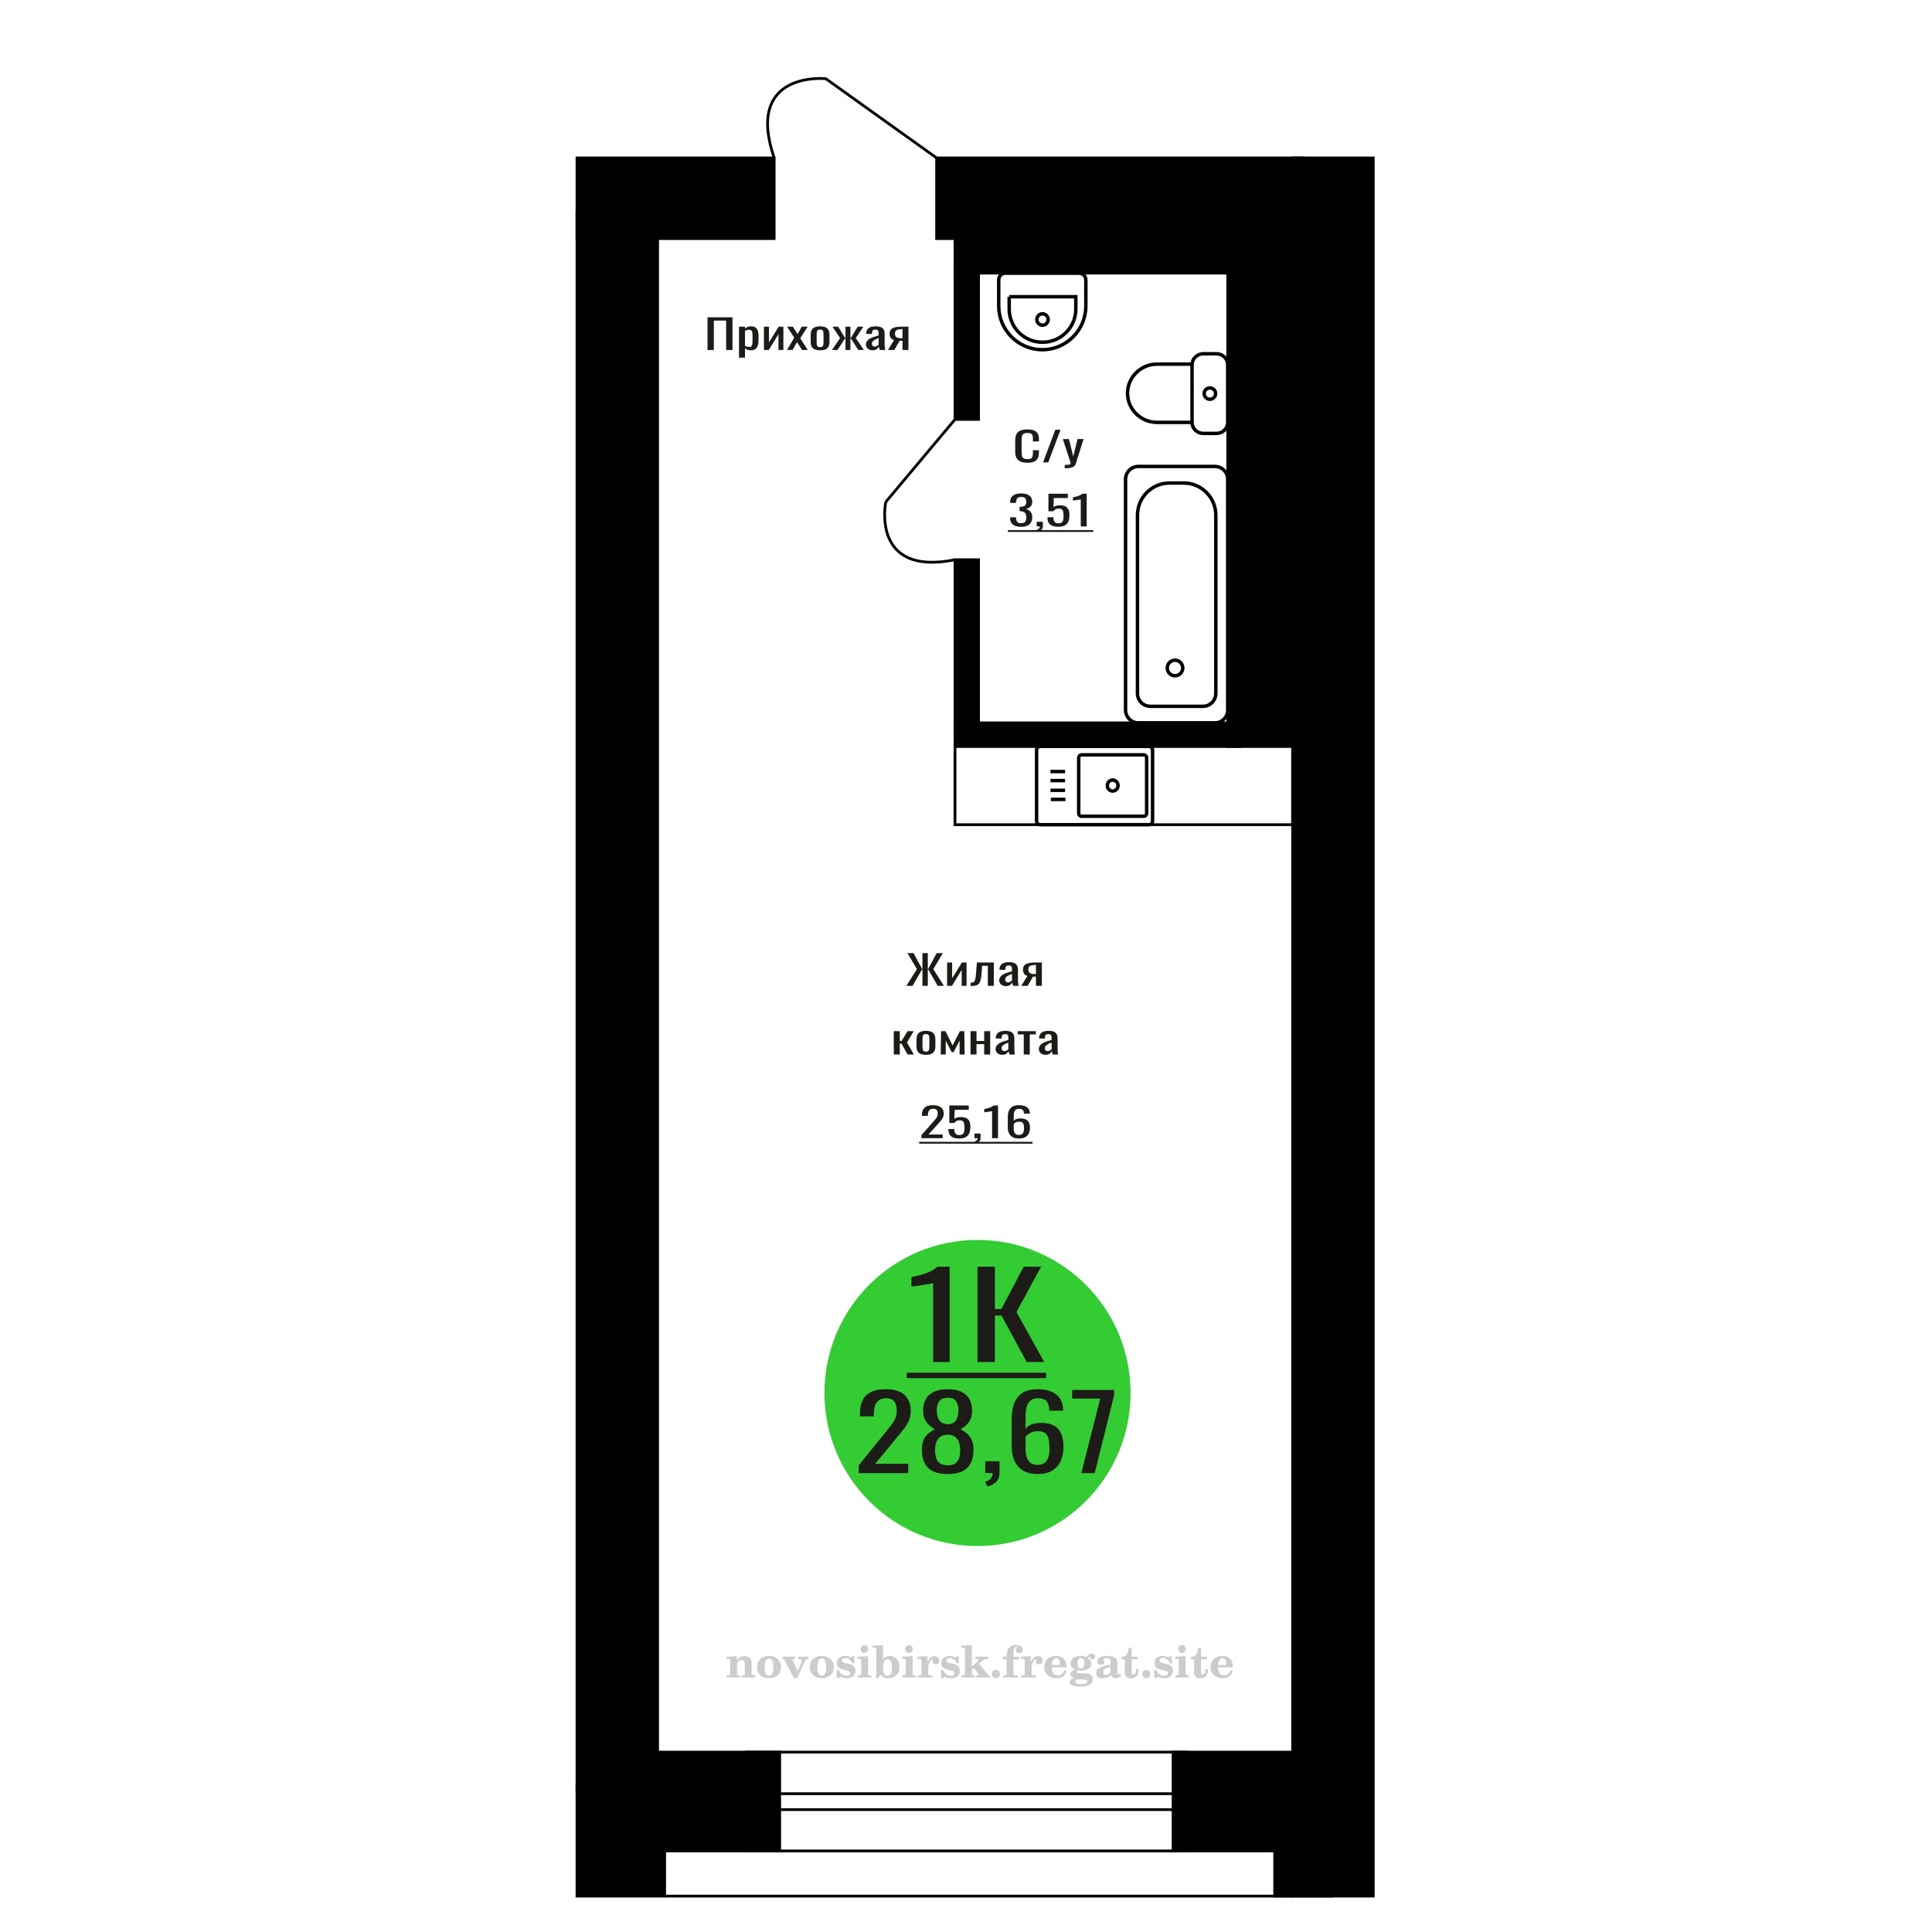 <?xml version="1.0" encoding="UTF-8"?>
<!DOCTYPE svg PUBLIC "-//W3C//DTD SVG 1.1//EN" "http://www.w3.org/Graphics/SVG/1.1/DTD/svg11.dtd">
<!-- Creator: CorelDRAW 2019 -->
<svg xmlns="http://www.w3.org/2000/svg" xml:space="preserve" width="140mm" height="140mm" version="1.1" style="shape-rendering:geometricPrecision; text-rendering:geometricPrecision; image-rendering:optimizeQuality; fill-rule:evenodd; clip-rule:evenodd"
viewBox="0 0 14000 14000"
 xmlns:xlink="http://www.w3.org/1999/xlink">
 <defs>
  <style type="text/css">
   <![CDATA[
    .str0 {stroke:black;stroke-width:25;stroke-miterlimit:22.926}
    .str1 {stroke:black;stroke-width:20;stroke-miterlimit:22.926}
    .fil1 {fill:none}
    .fil5 {fill:black}
    .fil2 {fill:#1C1B17}
    .fil3 {fill:#33CC33}
    .fil0 {fill:#1C1B17;fill-rule:nonzero}
    .fil4 {fill:#CCCCCC;fill-rule:nonzero}
   ]]>
  </style>
 </defs>
 <g id="Слой_x0020_1">
  <polygon class="fil0" points="5127.03,2536.14 5127.03,2299.3 5307.7,2299.3 5307.7,2536.14 5261.92,2536.14 5261.92,2322.99 5172.8,2322.99 5172.8,2536.14 "/>
  <path id="1" class="fil0" d="M5355.09 2591.69l0 -224.55 43.34 0 0 13.45c5.14,-4.29 11.34,-7.99 18.63,-11.11 7.3,-3.12 15.95,-4.68 25.93,-4.68 12.15,0 21.81,2.29 28.96,6.87 7.16,4.58 12.5,10.33 16,17.25 3.52,6.92 5.81,13.94 6.89,21.05 1.08,7.12 1.62,13.21 1.62,18.28l0 40.93c0,11.89 -1.62,23.15 -4.87,33.77 -3.22,10.63 -9.1,19.2 -17.6,25.73 -8.51,6.53 -20.47,9.8 -35.86,9.8 -8.37,0 -15.79,-1.51 -22.28,-4.53 -6.48,-3.02 -12.28,-6.48 -17.42,-10.38l0 68.12 -43.34 0zm74.54 -77.77c7.56,0 12.96,-2 16.19,-6 3.24,-3.99 5.28,-9.4 6.08,-16.22 0.82,-6.83 1.22,-14.33 1.22,-22.52l0 -40.93c0,-7.02 -0.54,-13.5 -1.62,-19.45 -1.08,-5.94 -3.38,-10.67 -6.88,-14.18 -3.52,-3.51 -9.05,-5.26 -16.62,-5.26 -5.66,0 -11.06,0.88 -16.2,2.63 -5.13,1.76 -9.59,3.8 -13.37,6.14l0 108.19c4.06,2.14 8.64,3.94 13.78,5.41 5.13,1.46 10.93,2.19 17.42,2.19z"/>
  <polygon id="2" class="fil0" points="5535.76,2536.14 5535.76,2367.14 5572.21,2367.14 5572.21,2480.88 5642.7,2367.14 5676.72,2367.14 5676.72,2536.14 5641.08,2536.14 5641.08,2421.52 5571,2536.14 "/>
  <polygon id="3" class="fil0" points="5702.64,2536.14 5755.3,2447.25 5703.86,2367.14 5745.18,2367.14 5779.62,2420.65 5809.98,2367.14 5852.53,2367.14 5799.05,2451.05 5853.33,2536.14 5812.02,2536.14 5775.16,2478.83 5743.55,2536.14 "/>
  <path id="4" class="fil0" d="M5942.86 2538.48c-17.29,0 -30.92,-2.53 -40.91,-7.6 -9.99,-5.07 -17.09,-12.28 -21.27,-21.64 -4.18,-9.36 -6.28,-20.37 -6.28,-33.04l0 -49.12c0,-12.67 2.1,-23.69 6.28,-33.04 4.18,-9.36 11.28,-16.57 21.27,-21.64 9.99,-5.07 23.62,-7.6 40.91,-7.6 17.27,0 30.85,2.53 40.7,7.6 9.86,5.07 16.89,12.28 21.07,21.64 4.19,9.35 6.28,20.37 6.28,33.04l0 49.12c0,12.67 -2.09,23.68 -6.28,33.04 -4.18,9.36 -11.21,16.57 -21.07,21.64 -9.85,5.07 -23.43,7.6 -40.7,7.6zm0 -23.1c8.36,0 14.24,-1.75 17.62,-5.26 3.37,-3.51 5.4,-8.14 6.07,-13.89 0.68,-5.75 1.01,-11.75 1.01,-17.98l0 -52.93c0,-6.43 -0.33,-12.47 -1.01,-18.12 -0.67,-5.66 -2.7,-10.29 -6.07,-13.89 -3.38,-3.61 -9.26,-5.41 -17.62,-5.41 -8.37,0 -14.31,1.8 -17.83,5.41 -3.51,3.6 -5.6,8.23 -6.28,13.89 -0.68,5.65 -1.01,11.69 -1.01,18.12l0 52.93c0,6.23 0.33,12.23 1.01,17.98 0.68,5.75 2.77,10.38 6.28,13.89 3.52,3.51 9.46,5.26 17.83,5.26z"/>
  <polygon id="5" class="fil0" points="6028.74,2536.14 6087.48,2449.88 6032.38,2367.14 6073.69,2367.14 6123.53,2448.42 6126.77,2448.42 6126.77,2367.14 6162.41,2367.14 6162.41,2448.42 6165.66,2448.42 6215.07,2367.14 6256.38,2367.14 6201.3,2449.88 6260.03,2536.14 6219.93,2536.14 6165.66,2453.1 6162.41,2453.1 6162.41,2536.14 6126.77,2536.14 6126.77,2453.1 6123.12,2453.1 6068.84,2536.14 "/>
  <path id="6" class="fil0" d="M6321.61 2538.48c-9.19,0 -17.29,-1.9 -24.31,-5.7 -7.02,-3.8 -12.56,-8.68 -16.6,-14.62 -4.06,-5.95 -6.08,-12.23 -6.08,-18.86 0,-10.53 2.42,-19.4 7.28,-26.61 4.87,-7.21 11.56,-13.3 20.06,-18.27 8.51,-4.97 18.36,-9.31 29.57,-13.01 11.21,-3.71 23.02,-7.31 35.45,-10.82l0 -11.99c0,-6.82 -0.54,-12.48 -1.62,-16.96 -1.08,-4.48 -3.31,-7.85 -6.69,-10.09 -3.38,-2.24 -8.44,-3.36 -15.19,-3.36 -5.94,0 -10.73,0.98 -14.38,2.92 -3.64,1.95 -6.29,4.73 -7.89,8.34 -1.62,3.6 -2.44,7.84 -2.44,12.72l0 8.48 -42.93 -1.17c0.54,-18.72 6.48,-32.51 17.81,-41.38 11.35,-8.87 28.9,-13.3 52.66,-13.3 23.23,0 39.71,4.58 49.42,13.74 9.72,9.16 14.59,22.42 14.59,39.77l0 77.19c0,5.26 0.2,10.33 0.6,15.2 0.41,4.88 0.95,9.41 1.63,13.6 0.67,4.19 1.28,8.14 1.81,11.84l-39.69 0c-0.8,-3.12 -1.83,-7.07 -3.03,-11.84 -1.22,-4.78 -2.1,-9.11 -2.64,-13.01 -2.7,6.62 -7.89,12.81 -15.6,18.56 -7.7,5.75 -18.3,8.63 -31.79,8.63zm17.01 -26.9c4.32,0 8.37,-0.88 12.15,-2.63 3.78,-1.76 7.16,-3.75 10.13,-6 2.96,-2.24 5,-4.04 6.08,-5.41l0 -47.95c-6.76,2.73 -13.11,5.46 -19.05,8.19 -5.94,2.73 -11.14,5.6 -15.58,8.62 -4.47,3.03 -7.97,6.44 -10.55,10.24 -2.56,3.8 -3.83,8.14 -3.83,13.01 0,6.82 1.74,12.18 5.26,16.08 3.5,3.9 8.63,5.85 15.39,5.85z"/>
  <path id="7" class="fil0" d="M6434.21 2536.14l44.16 -71.64c-7.55,-2.14 -13.71,-5.36 -18.43,-9.64 -4.72,-4.29 -8.17,-9.56 -10.34,-15.79 -2.14,-6.24 -3.22,-13.26 -3.22,-21.06 0,-8.96 1.62,-16.66 4.85,-23.09 3.24,-6.44 8.38,-11.7 15.4,-15.79 7.01,-4.1 16.33,-7.12 27.94,-9.07 11.61,-1.95 25.93,-2.92 42.94,-2.92l45.37 0 0 169 -42.93 0 0 -66.66c-4.33,0 -7.97,-0.05 -10.95,-0.15 -2.96,-0.1 -6.21,-0.24 -9.71,-0.44l-38.49 67.25 -46.59 0zm100.87 -84.79c0.54,0 1.42,0 2.64,0 1.21,0 1.95,0 2.23,0l0 -66.38c-0.28,0 -1.02,0 -2.23,0 -1.22,0 -1.96,0 -2.23,0 -12.7,0 -22.75,1.13 -30.18,3.37 -7.42,2.24 -12.62,5.75 -15.6,10.52 -2.96,4.78 -4.45,11.16 -4.45,19.15 0,11.12 3.44,19.4 10.33,24.86 6.88,5.46 20.04,8.28 39.49,8.48z"/>
  <path class="fil1 str0" d="M8326.24 5976.02l-788.95 0c-14.15,0 -25.74,-11.91 -25.74,-26.47l0 -514.3c0,-14.56 11.59,-26.48 25.74,-26.48l788.95 0c14.15,0 25.73,11.92 25.73,26.48l0 514.3c0,14.56 -11.58,26.47 -25.73,26.47zm-37.52 -61.08l-451.77 0c-11.11,0 -20.2,-9.35 -20.2,-20.77l0 -403.54c0,-11.42 9.09,-20.77 20.2,-20.77l451.77 0c11.11,0 20.19,9.35 20.19,20.77l0 403.54c0,11.42 -9.08,20.77 -20.19,20.77zm-225.89 -182.62c-21.43,0 -38.81,-17.87 -38.81,-39.92 0,-22.05 17.38,-39.92 38.81,-39.92 21.44,0 38.82,17.87 38.82,39.92 0,22.05 -17.38,39.92 -38.82,39.92zm-342.02 60.43l-105.79 0m102.85 -65.68l-105.79 0m105.79 -70.37l-105.79 0m105.79 -65.68l-105.79 0"/>
  <path class="fil1 str0" d="M7286.19 1979.11l533.15 0c27,0 49.08,22.14 49.08,49.21l0 189.38c0,174.1 -142.04,316.54 -315.65,316.54l-0.01 0c-173.61,0 -315.64,-142.44 -315.64,-316.54l0 -189.38c0,-27.07 22.08,-49.21 49.07,-49.21zm26.7 171.26l482.83 0 0 89.21c0,132.18 -107.84,240.33 -239.65,240.33l-3.53 0c-131.81,0 -239.65,-108.15 -239.65,-240.33l0 -89.21zm241.41 123.59c22.68,0 41.07,18.44 41.07,41.19 0,22.74 -18.39,41.18 -41.07,41.18 -22.68,0 -41.07,-18.44 -41.07,-41.18 0,-22.75 18.39,-41.19 41.07,-41.19z"/>
  <path class="fil1 str1" d="M6418.58 3637.5c0,0 -112.13,541.76 501.72,418.6"/>
  <line class="fil1 str1" x1="6920.3" y1="3039.1" x2="6418.58" y2= "3637.5" />
  <path class="fil0" d="M7445.36 3353.31c-23.35,0 -41.46,-3.51 -54.35,-10.52 -12.89,-7.02 -21.84,-16.48 -26.86,-28.37 -5.01,-11.89 -7.53,-25.14 -7.53,-39.76l0 -83.62c0,-15.99 2.52,-29.93 7.53,-41.82 5.02,-11.89 13.97,-21.1 26.86,-27.63 12.89,-6.53 31,-9.79 54.35,-9.79 20.61,0 36.95,2.73 49.03,8.18 12.07,5.46 20.76,13.26 26.05,23.4 5.29,10.13 7.93,22.31 7.93,36.54l0 18.72 -43.54 0 0 -16.67c0,-8.77 -0.61,-16.52 -1.84,-23.24 -1.22,-6.73 -4.53,-11.94 -9.96,-15.65 -5.43,-3.7 -14.52,-5.55 -27.27,-5.55 -13.03,0 -22.52,2 -28.49,5.99 -5.98,4 -9.84,9.65 -11.6,16.96 -1.77,7.31 -2.64,15.84 -2.64,25.58l0 93.86c0,11.89 1.35,21.3 4.06,28.22 2.72,6.92 7.2,11.84 13.43,14.76 6.24,2.93 14.66,4.39 25.24,4.39 12.47,0 21.44,-2 26.86,-6 5.42,-3.99 8.82,-9.5 10.18,-16.52 1.35,-7.01 2.03,-15.2 2.03,-24.56l0 -17.54 43.54 0 0 17.54c0,14.43 -2.43,27.15 -7.32,38.16 -4.89,11.01 -13.29,19.59 -25.24,25.73 -11.92,6.14 -28.75,9.21 -50.45,9.21z"/>
  <polygon id="1" class="fil0" points="7558.49,3350.68 7647.22,3113.84 7685.06,3113.84 7595.94,3350.68 "/>
  <path id="2" class="fil0" d="M7715.19 3393.08l0 -23.98c10.58,0 18.98,-0.34 25.23,-1.02 6.24,-0.69 10.72,-1.95 13.42,-3.8 2.72,-1.86 4.08,-4.44 4.08,-7.75 0,-1.76 -0.95,-5.66 -2.85,-11.7 -1.9,-6.04 -3.93,-12.47 -6.1,-19.3l-47.22 -143.85 43.96 0 31.74 126.31 30.52 -126.31 43.96 0 -56.16 178.36c-2.44,8.18 -6.92,14.66 -13.44,19.44 -6.51,4.78 -14.85,8.24 -25.02,10.38 -10.18,2.14 -22.45,3.22 -36.83,3.22l-5.29 0z"/>
  <path class="fil0" d="M7399.6 3817.3c-17.72,0 -32.48,-2.44 -44.28,-7.31 -11.82,-4.87 -20.67,-11.89 -26.58,-21.05 -5.91,-9.16 -8.85,-19.98 -8.85,-32.46l0 -7.89 42.67 0c0,0.78 0,1.61 0,2.49 0,0.87 0,1.8 0,2.77 0.26,7.02 1.41,13.36 3.42,19.01 2.02,5.65 5.64,10.13 10.87,13.45 5.24,3.31 12.82,4.97 22.75,4.97 10.47,0 18.38,-1.8 23.75,-5.41 5.37,-3.61 9,-8.72 10.87,-15.35 1.88,-6.63 2.82,-14.23 2.82,-22.81 0,-12.47 -3.15,-22.66 -9.46,-30.55 -6.31,-7.9 -17.38,-12.23 -33.21,-13.01 -0.81,-0.2 -1.82,-0.3 -3.03,-0.3 -1.2,0 -2.2,0 -3.02,0l0 -31.28c0.82,0 1.75,0 2.83,0 1.07,0 2.01,0 2.82,0 15.3,-0.39 26.3,-3.32 33.01,-8.77 6.7,-5.46 10.06,-14.53 10.06,-27.2 0,-10.72 -2.48,-19.29 -7.45,-25.73 -4.96,-6.43 -14.83,-9.64 -29.59,-9.64 -14.76,0 -24.55,3.55 -29.38,10.67 -4.84,7.11 -7.52,16.23 -8.06,27.34 0,0.78 0,1.6 0,2.48 0,0.88 0,1.71 0,2.49l-42.67 0 0 -7.9c0,-12.67 2.94,-23.49 8.85,-32.45 5.91,-8.97 14.83,-15.89 26.77,-20.76 11.95,-4.88 26.78,-7.31 44.49,-7.31 17.98,0 32.88,2.43 44.7,7.31 11.8,4.87 20.67,11.84 26.56,20.9 5.91,9.07 8.87,19.93 8.87,32.6 0,14.23 -4.23,25.64 -12.68,34.21 -8.46,8.58 -19.81,14.43 -34.03,17.55 9.93,2.14 18.31,5.85 25.16,11.11 6.84,5.26 12.14,11.94 15.9,20.03 3.76,8.09 5.65,17.49 5.65,28.21 0,14.04 -2.69,26.27 -8.06,36.7 -5.37,10.43 -13.96,18.52 -25.76,24.27 -11.82,5.75 -27.39,8.62 -46.71,8.62z"/>
  <path id="1" class="fil0" d="M7518.78 3852.97l-6.84 -13.45c7.24,-1.75 12.94,-4.82 17.1,-9.21 4.16,-4.38 6.23,-9.6 6.23,-15.64l-22.94 0 0 -33.62 44.29 0 0 33.04c0,10.33 -3.09,18.56 -9.26,24.7 -6.18,6.14 -15.71,10.87 -28.58,14.18z"/>
  <path id="2" class="fil0" d="M7668.95 3817.01c-19.59,0 -35.15,-2.73 -46.71,-8.19 -11.53,-5.46 -19.78,-13.35 -24.75,-23.68 -4.96,-10.33 -7.45,-22.61 -7.45,-36.84l43.08 0c0,7.01 0.8,13.89 2.41,20.61 1.61,6.73 5.04,12.28 10.27,16.67 5.24,4.38 13.22,6.58 23.96,6.58 11.81,0 20.26,-2.49 25.37,-7.46 5.09,-4.97 8.32,-11.7 9.65,-20.17 1.35,-8.48 2.03,-18.08 2.03,-28.81 0,-10.72 -0.82,-19.83 -2.43,-27.33 -1.61,-7.51 -4.97,-13.26 -10.06,-17.25 -5.1,-4 -13.15,-6 -24.16,-6 -8.85,0 -16.37,2 -22.55,6 -6.17,3.99 -10.73,8.52 -13.69,13.59l-36.63 0 0 -126.9 140.51 0 0 31.29 -101.45 0 -2.83 65.5c5.37,-4.1 12.01,-7.31 19.93,-9.65 7.91,-2.34 16.98,-3.51 27.18,-3.51 17.72,0 31.6,3.02 41.67,9.06 10.06,6.04 17.18,14.33 21.34,24.85 4.16,10.53 6.24,22.62 6.24,36.26 0,12.09 -1.21,23.34 -3.62,33.77 -2.41,10.43 -6.64,19.49 -12.69,27.19 -6.04,7.7 -14.29,13.7 -24.75,17.99 -10.47,4.28 -23.76,6.43 -39.87,6.43z"/>
  <path id="3" class="fil0" d="M7831.61 3814.67l0 -195.9c-0.27,0.19 -3.29,0.78 -9.06,1.75 -5.77,0.98 -12.28,1.95 -19.52,2.93 -7.24,0.97 -13.69,1.85 -19.33,2.63 -5.64,0.78 -8.58,1.17 -8.86,1.17l0 -23.69c4.57,-0.78 9.87,-1.85 15.91,-3.21 6.04,-1.37 12.21,-3.02 18.52,-4.97 6.3,-1.95 12.35,-4.39 18.12,-7.31 5.77,-2.93 10.67,-6.34 14.69,-10.24l32.61 0 0 236.84 -43.08 0z"/>
  <polygon id="4" class="fil2" points="7303.78,3841.25 7922.21,3841.25 7922.21,3854.54 7303.78,3854.54 "/>
  <circle class="fil3" cx="7083.38" cy="10094.05" r="1109.18"/>
  <path class="fil0" d="M6223.09 10674.53l0 -56.52 193.28 -238.75c14.38,-17.85 27.67,-34.46 39.87,-49.83 12.19,-15.37 22.2,-31.61 30.03,-48.72 7.8,-17.1 11.71,-36.81 11.71,-59.12 0,-27.77 -5.62,-49.59 -16.89,-65.45 -11.25,-15.87 -30.95,-23.8 -59.1,-23.8 -23.76,0 -42.22,5.2 -55.35,15.62 -13.14,10.41 -22.2,24.04 -27.21,40.9 -5.01,16.86 -7.5,34.96 -7.5,54.3l0 20.08 -100.39 0 0 -20.83c0,-36.19 6.09,-67.31 18.29,-93.34 12.2,-26.03 31.9,-46.24 59.11,-60.61 27.21,-14.38 63.33,-21.57 108.36,-21.57 61.3,0 106.96,13.76 136.98,41.27 30.03,27.52 45.04,65.58 45.04,114.17 0,25.78 -3.91,48.34 -11.73,67.68 -7.83,19.34 -17.98,37.44 -30.49,54.3 -12.52,16.85 -26.28,34.21 -41.29,52.06l-174.5 211.22 240.18 0 0 66.94 -358.4 0z"/>
  <path id="1" class="fil0" d="M6867.64 10681.22c-45.66,0 -82.25,-7.19 -109.77,-21.56 -27.53,-14.38 -47.38,-34.84 -59.58,-61.36 -12.2,-26.53 -18.29,-57.64 -18.29,-93.34 0,-20.33 2.18,-38.18 6.56,-53.55 4.38,-15.38 10.8,-28.89 19.24,-40.54 8.44,-11.65 18.45,-21.82 30.02,-30.49 11.57,-8.68 24.23,-16.49 37.99,-23.43 -25.01,-13.39 -45.35,-30.87 -60.97,-52.44 -15.65,-21.56 -23.47,-48.96 -23.47,-82.18 0,-31.73 6.26,-59.25 18.77,-82.56 12.52,-23.3 32.06,-41.27 58.64,-53.92 26.59,-12.64 60.2,-18.96 100.86,-18.96 40.66,0 73.96,6.32 99.92,18.96 25.95,12.65 45.19,30.62 57.7,53.92 12.5,23.31 18.76,50.83 18.76,82.56 0,33.72 -7.66,61.24 -22.99,82.56 -15.32,21.32 -35.81,38.67 -61.45,52.06 13.76,6.94 26.42,14.75 38,23.43 11.57,8.67 21.57,18.84 30.03,30.49 8.44,11.65 15.01,25.16 19.7,40.54 4.68,15.37 7.03,33.22 7.03,53.55 0,35.7 -6.1,66.81 -18.29,93.34 -12.2,26.52 -31.91,46.98 -59.12,61.36 -27.19,14.37 -63.64,21.56 -109.29,21.56zm0 -63.21c24.39,0 43.16,-4.96 56.29,-14.88 13.13,-9.92 22.05,-23.3 26.74,-40.16 4.69,-16.86 7.04,-35.7 7.04,-56.53 0,-18.84 -2.66,-36.57 -7.97,-53.18 -5.33,-16.61 -14.55,-30.24 -27.69,-40.9 -13.13,-10.66 -31.27,-15.99 -54.41,-15.99 -23.15,0 -41.44,5.2 -54.88,15.62 -13.45,10.41 -22.99,23.92 -28.63,40.53 -5.62,16.61 -8.44,34.59 -8.44,53.92 0,20.83 2.5,39.67 7.51,56.53 5.01,16.86 14.23,30.24 27.68,40.16 13.44,9.92 32.36,14.88 56.76,14.88zm0 -297.5c21.27,-0.5 37.37,-5.71 48.32,-15.62 10.94,-9.92 18.6,-22.69 22.98,-38.31 4.38,-15.62 6.57,-31.85 6.57,-48.71 0,-24.79 -5.63,-45.87 -16.89,-63.22 -11.25,-17.36 -31.59,-26.03 -60.98,-26.03 -29.4,0 -50.04,8.67 -61.92,26.03 -11.89,17.35 -17.83,38.43 -17.83,63.22 0,16.86 2.18,33.09 6.56,48.71 4.39,15.62 12.36,28.39 23.93,38.31 11.57,9.91 27.99,15.12 49.26,15.62z"/>
  <path id="2" class="fil0" d="M7154.72 10771.96l-15.94 -34.21c16.89,-4.46 30.17,-12.27 39.87,-23.43 9.69,-11.16 14.55,-24.42 14.55,-39.79l-53.49 0 0 -85.53 103.21 0 0 84.04c0,26.28 -7.2,47.23 -21.58,62.85 -14.38,15.62 -36.59,27.64 -66.62,36.07z"/>
  <path id="3" class="fil0" d="M7517.81 10681.22c-43.77,0 -79.44,-8.8 -106.95,-26.4 -27.52,-17.6 -47.69,-41.4 -60.52,-71.4 -12.82,-30 -19.23,-63.34 -19.23,-100.03l0 -203.05c0,-39.17 5.63,-74.87 16.88,-107.1 11.27,-32.23 30.5,-58.01 57.71,-77.35 27.2,-19.33 64.58,-29 112.11,-29 39.41,0 72.71,5.7 99.92,17.1 27.21,11.41 48.16,28.02 62.86,49.83 14.7,21.82 22.36,48.35 22.99,79.59 0,0.99 0.15,2.35 0.47,4.09 0.31,1.73 0.47,3.34 0.47,4.83l-101.34 0c0,-29.25 -5.94,-51.57 -17.82,-66.94 -11.88,-15.37 -34.4,-23.05 -67.55,-23.05 -18.14,0 -33.77,4.58 -46.9,13.76 -13.15,9.17 -23,23.18 -29.56,42.02 -6.57,18.84 -9.85,43.14 -9.85,72.89l0 91.48c10,-12.4 24.23,-22.44 42.69,-30.13 18.45,-7.68 41.12,-11.52 68.01,-11.52 41.91,0 74.75,7.19 98.51,21.57 23.78,14.37 40.66,34.58 50.67,60.61 10.01,26.03 15.02,56.65 15.02,91.85 0,36.2 -6.26,69.17 -18.78,98.92 -12.5,29.75 -32.52,53.43 -60.04,71.03 -27.51,17.6 -64.11,26.4 -109.77,26.4zm0 -66.19c22.51,0 40.04,-5.08 52.54,-15.25 12.51,-10.16 21.43,-23.67 26.74,-40.53 5.32,-16.86 7.97,-35.21 7.97,-55.04 0,-23.8 -1.4,-45.86 -4.21,-66.19 -2.83,-20.33 -10.17,-36.57 -22.05,-48.72 -11.88,-12.15 -32.22,-18.22 -60.99,-18.22 -13.75,0 -26.27,1.98 -37.53,5.95 -11.25,3.97 -20.95,9.05 -29.08,15.25 -8.13,6.19 -14.69,12.76 -19.7,19.71l0 89.99c0,20.33 2.66,39.17 7.97,56.53 5.32,17.35 14.23,31.11 26.74,41.27 12.51,10.17 29.71,15.25 51.6,15.25z"/>
  <polygon id="4" class="fil0" points="7835.87,10674.53 7972.85,10134.57 7769.25,10134.57 7769.25,10072.09 8073.24,10072.09 8073.24,10110.77 7932.5,10674.53 "/>
  <path class="fil0" d="M6761.9 9869.97l0 -571.48c-0.74,0.57 -9.11,2.27 -25.11,5.11 -15.99,2.85 -34.03,5.69 -54.11,8.53 -20.09,2.85 -37.94,5.41 -53.57,7.68 -15.62,2.28 -23.79,3.41 -24.54,3.41l0 -69.09c12.65,-2.27 27.34,-5.4 44.07,-9.38 16.75,-3.98 33.84,-8.81 51.33,-14.5 17.48,-5.69 34.21,-12.79 50.21,-21.32 16,-8.53 29.57,-18.48 40.73,-29.86l90.38 0 0 690.9 -119.39 0z"/>
  <polygon id="1" class="fil0" points="7083.26,9869.97 7083.26,9179.07 7209.34,9179.07 7209.34,9486.14 7256.21,9486.14 7417.99,9179.07 7544.08,9179.07 7365.56,9507.46 7566.4,9869.97 7440.31,9869.97 7257.32,9533.05 7209.34,9533.05 7209.34,9869.97 "/>
  <polygon id="2" class="fil2" points="6571.09,9947.51 7579.78,9947.51 7579.78,9986.28 6571.09,9986.28 "/>
  <path class="fil4" d="M5265.67 12155.67l0 -15.88 14.87 -0.31c4.34,-0.32 7.25,-1.27 8.68,-2.86 1.43,-1.59 2.17,-4.55 2.17,-8.89l0 -94.99c0,-5.13 -1.11,-8.46 -3.39,-10.16 -2.27,-1.64 -6.98,-2.48 -14.13,-2.48 -0.95,0 -2.48,0.05 -4.6,0.16 -2.12,0.1 -3.7,0.15 -4.87,0.15l0 -15.55 74.67 -3.5 0 30.43c7.62,-10.48 15.98,-18.15 25.03,-23.07 9.05,-4.92 19.42,-7.36 31.06,-7.36 17.62,0 30.64,4.5 39.11,13.5 8.46,8.99 12.7,22.81 12.7,41.43l0 71.44c0,4.34 0.74,7.3 2.22,8.94 1.53,1.7 4.39,2.6 8.62,2.81l14.87 0.31 0 15.88 -96.83 0 0 -15.88 10.9 -0.79c4.34,-0.21 7.19,-1.11 8.57,-2.7 1.43,-1.59 2.12,-4.55 2.12,-8.89l0 -66.36c0,-11 -1.91,-19.05 -5.67,-23.97 -3.75,-4.97 -9.84,-7.46 -18.2,-7.46 -11.43,0 -19.74,3.92 -24.92,11.8 -5.14,7.83 -7.73,20.75 -7.73,38.74l0 47.57c0,4.34 0.74,7.3 2.17,8.89 1.43,1.59 4.29,2.54 8.63,2.86l11.11 0.31 0 15.88 -97.16 0z"/>
  <path id="1" class="fil4" d="M5485.44 12080.48c0,-23.76 8.09,-43.13 24.23,-58.16 16.19,-15.03 37.15,-22.54 62.87,-22.54 25.5,0 46.4,7.51 62.7,22.59 16.35,15.08 24.5,34.45 24.5,58.11 0,23.65 -8.09,42.96 -24.23,57.89 -16.2,14.92 -37.15,22.38 -62.97,22.38 -25.83,0 -46.84,-7.46 -62.92,-22.33 -16.14,-14.87 -24.18,-34.19 -24.18,-57.94zm54.92 0c0,21.32 2.54,36.88 7.62,46.72 5.08,9.9 13.13,14.82 24.24,14.82 11.16,0 19.31,-4.92 24.5,-14.82 5.18,-9.84 7.78,-25.4 7.78,-46.72 0,-21.59 -2.54,-37.31 -7.68,-47.15 -5.13,-9.9 -13.22,-14.82 -24.28,-14.82 -11.22,0 -19.37,4.92 -24.5,14.82 -5.14,9.84 -7.68,25.56 -7.68,47.15z"/>
  <path id="2" class="fil4" d="M5689.53 12033.43c-2.38,-5.13 -4.87,-8.57 -7.41,-10.21 -2.59,-1.64 -6.3,-2.49 -11.06,-2.49l-1.21 0 0 -16.19 90.59 0 0 16.19 -6.83 0.64c-3.6,0.31 -6.19,0.95 -7.78,2.01 -1.53,1 -2.32,2.59 -2.32,4.65 0,0.9 0.37,2.39 1,4.34 0.69,1.96 1.54,3.97 2.59,6.04l33.34 70.27 26.04 -60.33c0.84,-2.06 1.48,-4.39 2.01,-6.93 0.53,-2.54 0.79,-4.76 0.79,-6.72 0,-3.91 -1.48,-7.09 -4.44,-9.42 -2.91,-2.27 -7.04,-3.6 -12.33,-3.91l-8.36 -0.64 0 -16.19 72.7 0 0 16.83c-6.82,0.31 -12.12,1.9 -15.87,4.81 -3.81,2.86 -7.57,8.58 -11.43,17.04l-51.44 115.63 -26.98 0 -61.6 -125.42z"/>
  <path id="3" class="fil4" d="M5868.02 12080.48c0,-23.76 8.09,-43.13 24.23,-58.16 16.19,-15.03 37.15,-22.54 62.87,-22.54 25.5,0 46.4,7.51 62.7,22.59 16.35,15.08 24.5,34.45 24.5,58.11 0,23.65 -8.09,42.96 -24.23,57.89 -16.2,14.92 -37.15,22.38 -62.97,22.38 -25.83,0 -46.84,-7.46 -62.92,-22.33 -16.14,-14.87 -24.18,-34.19 -24.18,-57.94zm54.92 0c0,21.32 2.54,36.88 7.62,46.72 5.08,9.9 13.13,14.82 24.24,14.82 11.16,0 19.31,-4.92 24.5,-14.82 5.18,-9.84 7.78,-25.4 7.78,-46.72 0,-21.59 -2.54,-37.31 -7.68,-47.15 -5.13,-9.9 -13.22,-14.82 -24.28,-14.82 -11.22,0 -19.37,4.92 -24.5,14.82 -5.14,9.84 -7.68,25.56 -7.68,47.15z"/>
  <path id="4" class="fil4" d="M6062.9 12099.79l13.71 0c6.51,14.39 14.76,25.4 24.76,33.02 10.06,7.62 21.22,11.43 33.61,11.43 8.09,0 14.49,-1.8 19.2,-5.34 4.77,-3.6 7.15,-8.37 7.15,-14.4 0,-5.4 -2.07,-9.52 -6.25,-12.43 -4.18,-2.91 -13.07,-5.77 -26.72,-8.58 -23.44,-4.49 -39.95,-10.84 -49.53,-18.94 -9.58,-8.1 -14.34,-19.42 -14.34,-33.97 0,-16.14 5.34,-28.63 16.03,-37.47 10.69,-8.89 25.88,-13.33 45.51,-13.33 7.3,0 14.29,0.9 20.8,2.75 6.56,1.85 12.54,4.5 17.94,7.99l12.43 -8.52 13.07 0 1.54 50.8 -14.92 0c-5.56,-11.91 -12.76,-21.27 -21.54,-27.99 -8.79,-6.72 -18.21,-10.11 -28.31,-10.11 -7.68,0 -13.92,1.69 -18.73,5.13 -4.87,3.44 -7.31,7.73 -7.31,12.91 0,9.85 12.54,16.99 37.57,21.44 3.02,0.52 5.35,0.95 6.99,1.27 17.67,3.28 31.01,9.26 39.9,17.93 8.89,8.68 13.33,19.95 13.33,33.77 0,16.66 -5.61,29.84 -16.82,39.58 -11.22,9.79 -26.52,14.66 -45.94,14.66 -8.67,0 -16.93,-1.01 -24.66,-3.07 -7.77,-2.07 -14.76,-5.03 -21.11,-8.95l-13.65 9.48 -12.75 0 -0.96 -59.06z"/>
  <path id="5" class="fil4" d="M6236.52 11949.29c0,-7.88 2.7,-14.55 8.15,-20 5.45,-5.5 12.01,-8.25 19.79,-8.25 7.46,0 13.92,2.75 19.42,8.31 5.45,5.55 8.2,12.17 8.2,19.94 0,7.78 -2.7,14.45 -8.15,20.11 -5.45,5.67 -11.9,8.47 -19.47,8.47 -7.78,0 -14.34,-2.75 -19.79,-8.31 -5.45,-5.55 -8.15,-12.27 -8.15,-20.27zm54.29 178.39c0,4.44 0.74,7.51 2.17,9.1 1.48,1.59 4.39,2.49 8.73,2.7l12.6 0.31 0 15.88 -98.11 0 0 -15.88 13.81 -0.31c4.29,-0.21 7.2,-1.11 8.68,-2.81 1.53,-1.64 2.28,-4.65 2.28,-8.99l0 -95.04c0,-5.03 -1.12,-8.42 -3.39,-10.06 -2.28,-1.64 -6.93,-2.48 -13.97,-2.48 -0.95,0 -2.44,0.05 -4.61,0.16 -2.11,0.1 -3.75,0.15 -5.02,0.15l0 -15.55 76.83 -3.5 0 126.32z"/>
  <path id="6" class="fil4" d="M6431.15 12023.59c-10.79,0 -18.84,5.34 -24.07,16.03 -5.3,10.75 -7.94,26.99 -7.94,48.79 0,18.31 2.7,32.23 8.15,41.81 5.45,9.57 13.38,14.34 23.86,14.34 10.85,0 18.84,-5.03 24.03,-15.14 5.18,-10.05 7.78,-25.66 7.78,-46.72 0,-19.9 -2.65,-34.66 -7.94,-44.45 -5.24,-9.79 -13.23,-14.66 -23.87,-14.66zm-84.35 137.16c1.06,-5.98 1.86,-11.91 2.33,-17.78 0.53,-5.87 0.8,-11.91 0.8,-18.1l0 -172.66c0,-4.98 -1.12,-8.31 -3.29,-9.95 -2.17,-1.64 -6.77,-2.49 -13.75,-2.49 -0.96,0 -2.54,0.05 -4.82,0.16 -2.27,0.1 -4.13,0.16 -5.45,0.16l0 -15.56 76.52 -3.81 0 101.02c6.51,-7.41 13.6,-12.86 21.22,-16.41 7.67,-3.49 16.24,-5.24 25.77,-5.24 21.38,0 38.68,7.31 51.91,21.91 13.23,14.61 19.84,33.76 19.84,57.42 0,24.6 -7.3,44.34 -21.85,59.26 -14.55,14.93 -33.71,22.39 -57.52,22.39 -12.6,0 -23.55,-2.22 -32.92,-6.67 -9.36,-4.39 -17.14,-11.06 -23.33,-19.95l-20.27 26.3 -15.19 0z"/>
  <path id="7" class="fil4" d="M6558.84 11949.29c0,-7.88 2.7,-14.55 8.15,-20 5.45,-5.5 12.01,-8.25 19.79,-8.25 7.46,0 13.92,2.75 19.42,8.31 5.45,5.55 8.2,12.17 8.2,19.94 0,7.78 -2.7,14.45 -8.15,20.11 -5.45,5.67 -11.9,8.47 -19.47,8.47 -7.78,0 -14.34,-2.75 -19.79,-8.31 -5.45,-5.55 -8.15,-12.27 -8.15,-20.27zm54.29 178.39c0,4.44 0.74,7.51 2.17,9.1 1.48,1.59 4.39,2.49 8.73,2.7l12.6 0.31 0 15.88 -98.11 0 0 -15.88 13.81 -0.31c4.29,-0.21 7.2,-1.11 8.68,-2.81 1.53,-1.64 2.28,-4.65 2.28,-8.99l0 -95.04c0,-5.03 -1.12,-8.42 -3.39,-10.06 -2.28,-1.64 -6.93,-2.48 -13.97,-2.48 -0.95,0 -2.44,0.05 -4.61,0.16 -2.11,0.1 -3.75,0.15 -5.02,0.15l0 -15.55 76.83 -3.5 0 126.32z"/>
  <path id="8" class="fil4" d="M6650.97 12155.67l0 -15.88 14.87 -0.31c4.34,-0.32 7.25,-1.27 8.68,-2.86 1.43,-1.59 2.17,-4.55 2.17,-8.89l0 -95.04c0,-5.08 -1.11,-8.47 -3.39,-10.11 -2.27,-1.64 -6.98,-2.48 -14.13,-2.48 -0.95,0 -2.48,0.05 -4.6,0.16 -2.12,0.1 -3.7,0.15 -4.87,0.15l0 -15.55 70.75 -3.5 0 43.71c6.25,-14.34 13.65,-25.18 22.39,-32.49 8.67,-7.25 18.46,-10.9 29.42,-10.9 10.16,0 18.41,2.86 24.76,8.52 6.35,5.72 9.53,12.97 9.53,21.86 0,8.67 -2.33,15.61 -7.04,20.85 -4.71,5.23 -10.9,7.83 -18.57,7.83 -7.15,0 -12.97,-2.28 -17.47,-6.88 -4.49,-4.61 -6.77,-10.59 -6.77,-17.94 0,-2.91 0.48,-5.56 1.43,-8.04 0.9,-2.49 2.38,-4.87 4.34,-7.15 -11.8,3.81 -20.75,12.01 -26.94,24.5 -6.19,12.49 -9.31,28.79 -9.31,48.84l0 33.66c0,4.34 0.74,7.3 2.22,8.94 1.54,1.7 4.39,2.6 8.63,2.81l20.27 0.31 0 15.88 -106.37 0z"/>
  <path id="9" class="fil4" d="M6819.3 12099.79l13.71 0c6.51,14.39 14.76,25.4 24.76,33.02 10.06,7.62 21.22,11.43 33.61,11.43 8.09,0 14.49,-1.8 19.2,-5.34 4.77,-3.6 7.15,-8.37 7.15,-14.4 0,-5.4 -2.07,-9.52 -6.25,-12.43 -4.18,-2.91 -13.07,-5.77 -26.72,-8.58 -23.44,-4.49 -39.95,-10.84 -49.53,-18.94 -9.58,-8.1 -14.34,-19.42 -14.34,-33.97 0,-16.14 5.34,-28.63 16.03,-37.47 10.69,-8.89 25.88,-13.33 45.51,-13.33 7.3,0 14.29,0.9 20.8,2.75 6.56,1.85 12.54,4.5 17.94,7.99l12.43 -8.52 13.07 0 1.54 50.8 -14.92 0c-5.56,-11.91 -12.76,-21.27 -21.54,-27.99 -8.79,-6.72 -18.21,-10.11 -28.31,-10.11 -7.68,0 -13.92,1.69 -18.73,5.13 -4.87,3.44 -7.31,7.73 -7.31,12.91 0,9.85 12.54,16.99 37.57,21.44 3.02,0.52 5.35,0.95 6.99,1.27 17.67,3.28 31.01,9.26 39.9,17.93 8.89,8.68 13.33,19.95 13.33,33.77 0,16.66 -5.61,29.84 -16.82,39.58 -11.22,9.79 -26.52,14.66 -45.94,14.66 -8.67,0 -16.93,-1.01 -24.66,-3.07 -7.77,-2.07 -14.76,-5.03 -21.11,-8.95l-13.65 9.48 -12.75 0 -0.96 -59.06z"/>
  <path id="10" class="fil4" d="M6992.29 11952.15c0,-4.92 -1.06,-8.25 -3.18,-9.89 -2.12,-1.64 -6.67,-2.49 -13.65,-2.49 -0.8,0 -2.38,0.05 -4.71,0.16 -2.28,0.1 -4.13,0.16 -5.45,0.16l0 -15.56 76.83 -3.81 0 155.2 38.16 -32.06c3.33,-2.7 5.76,-5.14 7.35,-7.36 1.64,-2.22 2.44,-4.34 2.44,-6.3 0,-3.12 -1.49,-5.39 -4.45,-6.87 -2.91,-1.54 -7.36,-2.28 -13.23,-2.28 -0.53,0 -1.43,0.05 -2.64,0.16 -1.22,0.1 -2.17,0.16 -2.81,0.16l0 -16.51 93.29 0 0 16.51c-8.04,0 -15.29,1.06 -21.75,3.17 -6.45,2.12 -12.54,5.51 -18.2,10.16l-25.72 20.64 59.32 72.97c3.18,4.02 6.14,6.99 8.79,8.79 2.7,1.8 5.5,2.69 8.36,2.69l0.63 0 0 15.88 -96.2 0 0 -15.88 7.62 -0.31c2.91,-0.21 5.08,-0.85 6.67,-1.91 1.53,-1.11 2.33,-2.59 2.33,-4.44 0,-1.75 -1.43,-4.39 -4.18,-7.89 -0.75,-0.95 -1.27,-1.64 -1.59,-2.01l-28.95 -35.19 -15.24 12.38 0 27.31c0,4.34 0.74,7.3 2.17,8.94 1.43,1.7 4.34,2.6 8.68,2.81l10.43 0.31 0 15.88 -95.89 0 0 -15.88 13.76 -0.31c4.23,-0.21 7.14,-1.11 8.68,-2.81 1.53,-1.64 2.33,-4.6 2.33,-8.94l0 -175.58z"/>
  <path id="11" class="fil4" d="M7215.85 12100.42c8.05,0 15.03,2.92 20.91,8.79 5.87,5.82 8.83,12.8 8.83,20.95 0,8.21 -2.91,15.24 -8.78,21.12 -5.82,5.87 -12.81,8.84 -20.96,8.84 -8.09,0 -15.02,-2.97 -20.85,-8.84 -5.87,-5.88 -8.78,-12.91 -8.78,-21.12 0,-8.04 2.96,-15.02 8.84,-20.9 5.87,-5.87 12.8,-8.84 20.79,-8.84z"/>
  <path id="12" class="fil4" d="M7266.02 12024.86l0 -20 28.15 0 0 -6.35c0,-24.71 5.87,-43.87 17.67,-57.58 11.8,-13.7 28.37,-20.53 49.64,-20.53 14.92,0 26.72,3.07 35.45,9.16 8.74,6.08 13.13,14.28 13.13,24.6 0,7.68 -2.33,13.71 -6.99,18.1 -4.65,4.39 -11.11,6.56 -19.42,6.56 -6.82,0 -12.38,-2.01 -16.67,-6.03 -4.28,-4.02 -6.45,-9.21 -6.45,-15.5 0,-6.62 2.96,-12.49 8.94,-17.68 1.22,-1.22 1.85,-2.01 1.85,-2.33 0,-1.11 -0.53,-1.96 -1.53,-2.43 -1.06,-0.53 -2.75,-0.8 -5.13,-0.8 -7.89,0 -13.34,4.03 -16.36,12.02 -3.07,7.99 -4.6,24.23 -4.6,48.73l0 10.06 39.95 0 0 20 -39.95 0 0 102.87c0,4.66 0.95,7.83 2.91,9.52 1.96,1.7 5.72,2.54 11.27,2.54l16.94 0 0 15.88 -105.41 0 0 -15.88 13.91 -0.31c4.24,-0.21 7.09,-1.11 8.63,-2.81 1.48,-1.64 2.22,-4.6 2.22,-8.94l0 -102.87 -28.15 0z"/>
  <path id="13" class="fil4" d="M7399.9 12155.67l0 -15.88 14.87 -0.31c4.34,-0.32 7.25,-1.27 8.68,-2.86 1.43,-1.59 2.17,-4.55 2.17,-8.89l0 -95.04c0,-5.08 -1.11,-8.47 -3.39,-10.11 -2.27,-1.64 -6.98,-2.48 -14.13,-2.48 -0.95,0 -2.48,0.05 -4.6,0.16 -2.12,0.1 -3.7,0.15 -4.87,0.15l0 -15.55 70.75 -3.5 0 43.71c6.25,-14.34 13.65,-25.18 22.39,-32.49 8.67,-7.25 18.46,-10.9 29.42,-10.9 10.16,0 18.41,2.86 24.76,8.52 6.35,5.72 9.53,12.97 9.53,21.86 0,8.67 -2.33,15.61 -7.04,20.85 -4.71,5.23 -10.9,7.83 -18.57,7.83 -7.15,0 -12.97,-2.28 -17.47,-6.88 -4.49,-4.61 -6.77,-10.59 -6.77,-17.94 0,-2.91 0.48,-5.56 1.43,-8.04 0.9,-2.49 2.38,-4.87 4.34,-7.15 -11.8,3.81 -20.75,12.01 -26.94,24.5 -6.19,12.49 -9.31,28.79 -9.31,48.84l0 33.66c0,4.34 0.74,7.3 2.22,8.94 1.54,1.7 4.39,2.6 8.63,2.81l20.27 0.31 0 15.88 -106.37 0z"/>
  <path id="14" class="fil4" d="M7714.28 12103.28l13.97 6.67c-4.97,16.62 -13.65,29.26 -26.09,37.89 -12.48,8.62 -28.31,12.91 -47.51,12.91 -26.36,0 -47.58,-7.41 -63.77,-22.17 -16.14,-14.77 -24.23,-34.13 -24.23,-58.1 0,-23.92 8.04,-43.4 24.07,-58.32 16.09,-14.92 37.1,-22.38 63.03,-22.38 23.65,0 42.01,6.82 55.14,20.53 13.12,13.65 19.68,32.86 19.68,57.52l0 4.18 -106.68 0 0 2.17c0,18.36 3.7,32.23 11.06,41.59 7.41,9.37 18.41,14.02 32.97,14.02 10.63,0 20,-3.06 28.04,-9.2 8.1,-6.14 14.87,-15.24 20.32,-27.31zm-92.39 -37.78l48.79 0c3.33,0 5.66,-0.74 6.98,-2.17 1.33,-1.43 2.02,-4.07 2.02,-7.94 0,-13.65 -2.07,-23.6 -6.14,-29.79 -4.08,-6.19 -10.48,-9.31 -19.26,-9.31 -10.11,0 -17.84,4.07 -23.18,12.17 -5.29,8.15 -8.36,20.48 -9.21,37.04z"/>
  <path id="15" class="fil4" d="M7786.88 12161.44c-10.26,-2.59 -17.99,-6.41 -23.23,-11.54 -5.23,-5.13 -7.83,-11.43 -7.83,-19 0,-8.36 3.44,-15.24 10.37,-20.69 6.94,-5.39 16.94,-9.1 29.96,-11.06 -12.81,-3.43 -22.55,-9.04 -29.27,-16.93 -6.72,-7.83 -10.1,-17.41 -10.1,-28.68 0,-16.09 6.82,-29.21 20.47,-39.26 13.66,-10.11 31.49,-15.14 53.5,-15.14 7.78,0 15.08,0.8 22.02,2.33 6.93,1.54 13.65,3.86 20.16,6.93l5.45 -7.88c4.23,-6.03 9.31,-10.64 15.18,-13.92 5.88,-3.28 12.02,-4.92 18.42,-4.92 7.04,0 12.75,2.01 17.2,6.03 4.44,4.08 6.67,9.26 6.67,15.56 0,6.19 -1.7,11.27 -5.14,15.13 -3.38,3.87 -7.83,5.82 -13.28,5.82 -3.76,0 -6.93,-0.79 -9.63,-2.38 -2.7,-1.64 -4.87,-4.07 -6.51,-7.35 -0.63,-1.27 -1,-2.81 -1.22,-4.66 -0.31,-2.59 -1.43,-3.91 -3.28,-4.02 -1.85,0 -3.91,0.9 -6.19,2.7 -2.27,1.8 -4.13,4.07 -5.55,6.82 7.83,5.4 13.54,11.17 17.14,17.36 3.6,6.25 5.4,13.39 5.4,21.43 0,16.14 -6.56,28.79 -19.63,37.94 -13.07,9.16 -31.23,13.76 -54.46,13.76 -1.95,0 -4.71,-0.1 -8.25,-0.32 -3.49,-0.21 -6.03,-0.31 -7.57,-0.31 -4.87,0 -8.68,0.9 -11.37,2.75 -2.76,1.8 -4.13,4.29 -4.13,7.46 0,3.65 1.21,6.19 3.65,7.62 2.43,1.43 6.67,2.17 12.75,2.17l23.02 0c12.07,0 22.6,0.37 31.54,1.16 8.99,0.8 15.13,1.8 18.57,3.02 8.68,3.12 15.45,8.26 20.32,15.5 4.87,7.25 7.31,15.62 7.31,25.09 0,16.72 -7.94,29.58 -23.82,38.57 -15.87,9 -38.63,13.5 -68.31,13.5 -25.24,0 -44.24,-2.75 -56.99,-8.2 -12.76,-5.51 -19.16,-13.66 -19.16,-24.5 0,-7.15 3.12,-13.08 9.31,-17.89 6.19,-4.82 15.03,-8.15 26.51,-10zm15.62 8.84c-4.03,1.64 -6.88,3.54 -8.58,5.66 -1.69,2.11 -2.54,4.87 -2.54,8.31 0,6.93 3.02,12.06 9,15.34 5.98,3.33 15.29,4.98 27.94,4.98 17.14,0 29.84,-1.59 38.05,-4.71 8.2,-3.18 12.33,-8.05 12.33,-14.72 0,-5.23 -2.23,-9.04 -6.67,-11.37 -4.45,-2.33 -12.07,-3.49 -22.86,-3.49l-46.67 0zm5.39 -117.59c0,13.07 1.96,22.6 5.88,28.58 3.97,5.98 10.1,8.99 18.52,8.99 8.46,0 14.71,-3.01 18.78,-9.1 4.02,-6.03 6.04,-15.5 6.04,-28.47 0,-12.7 -2.02,-22.12 -6.04,-28.2 -4.07,-6.09 -10.32,-9.16 -18.78,-9.16 -8.42,0 -14.55,3.07 -18.52,9.16 -3.92,6.08 -5.88,15.5 -5.88,28.2z"/>
  <path id="16" class="fil4" d="M8047.02 12078.83c-18.79,3.02 -32.17,7.47 -40.11,13.34 -7.99,5.87 -11.96,14.13 -11.96,24.82 0,6.51 1.8,11.64 5.34,15.5 3.55,3.81 8.37,5.72 14.35,5.72 9.78,0 17.67,-3.65 23.54,-10.96 5.88,-7.3 8.84,-17.3 8.84,-30l0 -18.42zm49.21 40.22c0,5.08 0.9,8.68 2.7,10.85 1.8,2.17 4.76,3.23 8.79,3.23 1.85,0 3.96,-0.53 6.35,-1.64 2.38,-1.06 3.86,-1.59 4.49,-1.59 1.22,0 2.23,0.37 2.97,1.22 0.68,0.84 1.06,2.01 1.06,3.59 0,6.62 -3.76,12.65 -11.33,18.16 -7.57,5.45 -16.61,8.2 -27.15,8.2 -7.88,0 -14.6,-2.07 -20.16,-6.25 -5.61,-4.18 -8.89,-9.57 -9.94,-16.14 -8.68,7.09 -18.53,12.6 -29.53,16.51 -11.01,3.92 -22.33,5.88 -34.03,5.88 -15.18,0 -26.99,-3.28 -35.35,-9.9 -8.36,-6.61 -12.54,-15.93 -12.54,-27.94 0,-15.98 8.42,-28.84 25.19,-38.47 16.78,-9.68 43.34,-16.93 79.59,-21.8l0 -17.25c0,-11.17 -2.22,-19.05 -6.67,-23.71 -4.44,-4.65 -11.85,-6.98 -22.17,-6.98 -6.72,0 -12.38,1.11 -16.94,3.33 -4.6,2.22 -6.93,4.82 -6.93,7.67 0,0.74 1.38,2.86 4.13,6.41 2.75,3.49 4.13,7.41 4.13,11.8 0,5.98 -2.33,10.79 -7.04,14.5 -4.71,3.65 -10.85,5.5 -18.36,5.5 -7.68,0 -14.03,-2.22 -19.11,-6.67 -5.02,-4.44 -7.56,-10 -7.56,-16.72 0,-13.23 6.35,-23.49 19.05,-30.8 12.75,-7.25 30.69,-10.9 53.97,-10.9 13.02,0 24.45,1.33 34.35,3.97 9.84,2.59 17.99,6.51 24.39,11.64 5.08,3.97 8.63,8.42 10.64,13.44 2.01,4.98 3.01,12.65 3.01,22.97l0 67.89z"/>
  <path id="17" class="fil4" d="M8250.07 12095.66c0,0.74 0.1,1.85 0.26,3.34 0.16,1.48 0.21,2.59 0.21,3.33 0,18.57 -4.92,33.07 -14.76,43.5 -9.9,10.37 -23.6,15.56 -41.12,15.56 -15.98,0 -27.36,-3.76 -34.08,-11.33 -6.72,-7.51 -10.05,-20.8 -10.05,-39.85l0 -86.62 -22.86 0 0 -17.04c15.72,-1 27.94,-7.14 36.62,-18.31 8.68,-11.16 13.44,-26.93 14.29,-47.2l21.8 0 0 63.82 42.86 0 0 18.73 -42.86 0 0 84.14c0,10.74 1,17.88 2.96,21.38 1.96,3.54 5.4,5.29 10.37,5.29 6.09,0 10.69,-3.23 13.87,-9.63 3.12,-6.41 4.87,-16.09 5.18,-29.11l17.31 0z"/>
  <path id="18" class="fil4" d="M8306.21 12100.42c8.05,0 15.03,2.92 20.91,8.79 5.87,5.82 8.83,12.8 8.83,20.95 0,8.21 -2.91,15.24 -8.78,21.12 -5.82,5.87 -12.81,8.84 -20.96,8.84 -8.09,0 -15.02,-2.97 -20.85,-8.84 -5.87,-5.88 -8.78,-12.91 -8.78,-21.12 0,-8.04 2.96,-15.02 8.84,-20.9 5.87,-5.87 12.8,-8.84 20.79,-8.84z"/>
  <path id="19" class="fil4" d="M8363.89 12099.79l13.71 0c6.51,14.39 14.76,25.4 24.76,33.02 10.06,7.62 21.22,11.43 33.61,11.43 8.09,0 14.49,-1.8 19.2,-5.34 4.77,-3.6 7.15,-8.37 7.15,-14.4 0,-5.4 -2.07,-9.52 -6.25,-12.43 -4.18,-2.91 -13.07,-5.77 -26.72,-8.58 -23.44,-4.49 -39.95,-10.84 -49.53,-18.94 -9.58,-8.1 -14.34,-19.42 -14.34,-33.97 0,-16.14 5.34,-28.63 16.03,-37.47 10.69,-8.89 25.88,-13.33 45.51,-13.33 7.3,0 14.29,0.9 20.8,2.75 6.56,1.85 12.54,4.5 17.94,7.99l12.43 -8.52 13.07 0 1.54 50.8 -14.92 0c-5.56,-11.91 -12.76,-21.27 -21.54,-27.99 -8.79,-6.72 -18.21,-10.11 -28.31,-10.11 -7.68,0 -13.92,1.69 -18.73,5.13 -4.87,3.44 -7.31,7.73 -7.31,12.91 0,9.85 12.54,16.99 37.57,21.44 3.02,0.52 5.35,0.95 6.99,1.27 17.67,3.28 31.01,9.26 39.9,17.93 8.89,8.68 13.33,19.95 13.33,33.77 0,16.66 -5.61,29.84 -16.82,39.58 -11.22,9.79 -26.52,14.66 -45.94,14.66 -8.67,0 -16.93,-1.01 -24.66,-3.07 -7.77,-2.07 -14.76,-5.03 -21.11,-8.95l-13.65 9.48 -12.75 0 -0.96 -59.06z"/>
  <path id="20" class="fil4" d="M8537.51 11949.29c0,-7.88 2.7,-14.55 8.15,-20 5.45,-5.5 12.01,-8.25 19.79,-8.25 7.46,0 13.92,2.75 19.42,8.31 5.45,5.55 8.2,12.17 8.2,19.94 0,7.78 -2.7,14.45 -8.15,20.11 -5.45,5.67 -11.9,8.47 -19.47,8.47 -7.78,0 -14.34,-2.75 -19.79,-8.31 -5.45,-5.55 -8.15,-12.27 -8.15,-20.27zm54.29 178.39c0,4.44 0.74,7.51 2.17,9.1 1.48,1.59 4.39,2.49 8.73,2.7l12.6 0.31 0 15.88 -98.11 0 0 -15.88 13.81 -0.31c4.29,-0.21 7.2,-1.11 8.68,-2.81 1.53,-1.64 2.28,-4.65 2.28,-8.99l0 -95.04c0,-5.03 -1.12,-8.42 -3.39,-10.06 -2.28,-1.64 -6.93,-2.48 -13.97,-2.48 -0.95,0 -2.44,0.05 -4.61,0.16 -2.11,0.1 -3.75,0.15 -5.02,0.15l0 -15.55 76.83 -3.5 0 126.32z"/>
  <path id="21" class="fil4" d="M8752.36 12095.66c0,0.74 0.1,1.85 0.26,3.34 0.16,1.48 0.21,2.59 0.21,3.33 0,18.57 -4.92,33.07 -14.76,43.5 -9.9,10.37 -23.6,15.56 -41.12,15.56 -15.98,0 -27.36,-3.76 -34.08,-11.33 -6.72,-7.51 -10.05,-20.8 -10.05,-39.85l0 -86.62 -22.86 0 0 -17.04c15.72,-1 27.94,-7.14 36.62,-18.31 8.68,-11.16 13.44,-26.93 14.29,-47.2l21.8 0 0 63.82 42.86 0 0 18.73 -42.86 0 0 84.14c0,10.74 1,17.88 2.96,21.38 1.96,3.54 5.4,5.29 10.37,5.29 6.09,0 10.69,-3.23 13.87,-9.63 3.12,-6.41 4.87,-16.09 5.18,-29.11l17.31 0z"/>
  <path id="22" class="fil4" d="M8919.52 12103.28l13.97 6.67c-4.97,16.62 -13.65,29.26 -26.09,37.89 -12.48,8.62 -28.31,12.91 -47.51,12.91 -26.36,0 -47.58,-7.41 -63.77,-22.17 -16.14,-14.77 -24.23,-34.13 -24.23,-58.1 0,-23.92 8.04,-43.4 24.07,-58.32 16.09,-14.92 37.1,-22.38 63.03,-22.38 23.65,0 42.01,6.82 55.14,20.53 13.12,13.65 19.68,32.86 19.68,57.52l0 4.18 -106.68 0 0 2.17c0,18.36 3.7,32.23 11.06,41.59 7.41,9.37 18.41,14.02 32.97,14.02 10.63,0 20,-3.06 28.04,-9.2 8.1,-6.14 14.87,-15.24 20.32,-27.31zm-92.39 -37.78l48.79 0c3.33,0 5.66,-0.74 6.98,-2.17 1.33,-1.43 2.02,-4.07 2.02,-7.94 0,-13.65 -2.07,-23.6 -6.14,-29.79 -4.08,-6.19 -10.48,-9.31 -19.26,-9.31 -10.11,0 -17.84,4.07 -23.18,12.17 -5.29,8.15 -8.36,20.48 -9.21,37.04z"/>
  <path class="fil1 str0" d="M8335.25 5118.18l382.25 0c51,0 92.73,-41.89 92.73,-93.08l0 -1292.15c0,-128 -104.32,-232.72 -231.82,-232.72l-104.08 0c-127.5,0 -231.81,104.72 -231.81,232.72l0 1292.15c0,51.19 41.73,93.08 92.73,93.08zm-86.35 119.98l554.93 0c51.01,0 92.73,-41.89 92.73,-93.08l0 -1672c0,-51.2 -41.72,-93.08 -92.73,-93.08l-554.93 0c-50.99,0 -92.72,41.88 -92.72,93.08l0 1672c0,51.19 41.73,93.08 92.72,93.08zm265.65 -341.36c31.03,0 56.18,-25.25 56.18,-56.39 0,-31.15 -25.15,-56.4 -56.18,-56.4 -31.03,0 -56.18,25.25 -56.18,56.4 0,31.14 25.15,56.39 56.18,56.39z"/>
  <polygon class="fil5 str1" points="8500.74,12696.57 8500.74,13412.48 9420.17,13412.48 9420.17,12696.57 "/>
  <polygon class="fil1 str1" points="5510.93,13113.14 8699.17,13113.14 8699.17,12997.94 5510.93,12997.94 "/>
  <polygon class="fil5 str1" points="6920.3,1979.11 8956.82,1979.11 8956.82,1650.26 6920.3,1650.26 "/>
  <path class="fil0" d="M6677.18 8247.58l0 -22.22 82.94 -93.86c6.17,-7.02 11.88,-13.55 17.11,-19.59 5.24,-6.04 9.53,-12.43 12.88,-19.15 3.36,-6.73 5.04,-14.47 5.04,-23.25 0,-10.91 -2.43,-19.49 -7.24,-25.73 -4.84,-6.23 -13.29,-9.35 -25.38,-9.35 -10.19,0 -18.11,2.04 -23.76,6.14 -5.63,4.09 -9.52,9.45 -11.67,16.08 -2.15,6.63 -3.21,13.74 -3.21,21.34l0 7.9 -43.09 0 0 -8.19c0,-14.23 2.62,-26.46 7.85,-36.69 5.24,-10.24 13.69,-18.18 25.37,-23.83 11.67,-5.66 27.18,-8.48 46.5,-8.48 26.31,0 45.91,5.41 58.78,16.23 12.89,10.81 19.33,25.77 19.33,44.88 0,10.13 -1.68,19 -5.04,26.6 -3.36,7.61 -7.71,14.72 -13.08,21.35 -5.37,6.63 -11.28,13.45 -17.72,20.47l-74.88 83.03 103.07 0 0 26.32 -153.8 0z"/>
  <path id="1" class="fil0" d="M6950.95 8249.92c-19.59,0 -35.15,-2.73 -46.7,-8.19 -11.54,-5.46 -19.79,-13.35 -24.76,-23.68 -4.96,-10.33 -7.45,-22.61 -7.45,-36.84l43.08 0c0,7.01 0.8,13.89 2.41,20.61 1.62,6.73 5.04,12.28 10.28,16.67 5.23,4.38 13.22,6.58 23.96,6.58 11.8,0 20.25,-2.49 25.36,-7.46 5.09,-4.97 8.32,-11.7 9.65,-20.17 1.35,-8.48 2.03,-18.08 2.03,-28.81 0,-10.72 -0.82,-19.83 -2.43,-27.33 -1.61,-7.51 -4.97,-13.26 -10.06,-17.25 -5.1,-4 -13.15,-6 -24.15,-6 -8.86,0 -16.38,2 -22.56,6 -6.17,3.99 -10.73,8.52 -13.69,13.59l-36.62 0 0 -126.9 140.5 0 0 31.29 -101.45 0 -2.83 65.5c5.37,-4.1 12.01,-7.31 19.93,-9.65 7.92,-2.34 16.98,-3.51 27.18,-3.51 17.72,0 31.6,3.02 41.67,9.06 10.06,6.04 17.18,14.33 21.34,24.85 4.16,10.53 6.24,22.62 6.24,36.26 0,12.09 -1.21,23.34 -3.62,33.77 -2.41,10.43 -6.64,19.49 -12.69,27.19 -6.04,7.7 -14.29,13.7 -24.75,17.99 -10.47,4.28 -23.76,6.43 -39.87,6.43z"/>
  <path id="2" class="fil0" d="M7067.72 8285.88l-6.84 -13.45c7.24,-1.75 12.94,-4.82 17.1,-9.21 4.16,-4.38 6.24,-9.6 6.24,-15.64l-22.94 0 0 -33.62 44.28 0 0 33.04c0,10.33 -3.08,18.56 -9.25,24.7 -6.19,6.14 -15.71,10.87 -28.59,14.18z"/>
  <path id="3" class="fil0" d="M7188.91 8247.58l0 -195.9c-0.28,0.19 -3.29,0.78 -9.06,1.75 -5.77,0.98 -12.28,1.95 -19.53,2.93 -7.24,0.97 -13.68,1.85 -19.33,2.63 -5.63,0.78 -8.58,1.17 -8.85,1.17l0 -23.69c4.57,-0.78 9.87,-1.85 15.9,-3.21 6.05,-1.37 12.21,-3.02 18.52,-4.97 6.31,-1.95 12.35,-4.39 18.12,-7.31 5.77,-2.93 10.67,-6.34 14.69,-10.24l32.61 0 0 236.84 -43.07 0z"/>
  <path id="4" class="fil0" d="M7382.97 8250.21c-18.79,0 -34.08,-3.46 -45.9,-10.38 -11.81,-6.92 -20.46,-16.27 -25.97,-28.07 -5.49,-11.79 -8.25,-24.9 -8.25,-39.32l0 -79.83c0,-15.4 2.41,-29.43 7.25,-42.1 4.83,-12.67 13.08,-22.81 24.75,-30.41 11.68,-7.6 27.72,-11.4 48.12,-11.4 16.91,0 31.2,2.24 42.88,6.72 11.67,4.49 20.66,11.02 26.97,19.59 6.31,8.58 9.6,19.01 9.87,31.29 0,0.39 0.07,0.92 0.2,1.61 0.13,0.68 0.2,1.31 0.2,1.9l-43.48 0c0,-11.5 -2.55,-20.28 -7.64,-26.32 -5.11,-6.04 -14.77,-9.06 -29,-9.06 -7.78,0 -14.49,1.8 -20.13,5.41 -5.64,3.6 -9.86,9.11 -12.69,16.52 -2.81,7.4 -4.22,16.96 -4.22,28.65l0 35.97c4.29,-4.88 10.41,-8.83 18.32,-11.85 7.92,-3.02 17.64,-4.53 29.2,-4.53 17.98,0 32.07,2.83 42.27,8.48 10.19,5.65 17.44,13.6 21.74,23.83 4.3,10.23 6.43,22.27 6.43,36.11 0,14.23 -2.67,27.19 -8.04,38.89 -5.37,11.69 -13.96,21 -25.78,27.92 -11.8,6.92 -27.51,10.38 -47.1,10.38zm0 -26.02c9.66,0 17.18,-2 22.55,-6 5.37,-3.99 9.19,-9.3 11.47,-15.93 2.29,-6.63 3.43,-13.84 3.43,-21.64 0,-9.35 -0.61,-18.03 -1.82,-26.02 -1.21,-7.99 -4.36,-14.38 -9.46,-19.15 -5.09,-4.78 -13.82,-7.17 -26.17,-7.17 -5.9,0 -11.27,0.78 -16.1,2.34 -4.83,1.56 -8.99,3.56 -12.49,6 -3.48,2.43 -6.31,5.02 -8.45,7.75l0 35.38c0,7.99 1.14,15.39 3.42,22.22 2.29,6.82 6.1,12.23 11.47,16.22 5.37,4 12.76,6 22.15,6z"/>
  <polygon id="5" class="fil2" points="6660.67,8274.16 7482.01,8274.16 7482.01,8287.45 6660.67,8287.45 "/>
  <polygon class="fil0" points="6568.12,7143.64 6644.47,7022.59 6575.83,6906.8 6620.11,6906.8 6681.84,7021.13 6684.27,7021.13 6684.27,6906.8 6723.26,6906.8 6723.26,7021.13 6726.1,7021.13 6787.43,6906.8 6832.1,6906.8 6763.06,7022.59 6839.82,7143.64 6794.73,7143.64 6726.51,7025.22 6723.26,7025.22 6723.26,7143.64 6684.27,7143.64 6684.27,7025.22 6681.43,7025.22 6612.79,7143.64 "/>
  <polygon id="1" class="fil0" points="6862.97,7143.64 6862.97,6974.64 6899.52,6974.64 6899.52,7088.38 6970.19,6974.64 7004.3,6974.64 7004.3,7143.64 6968.56,7143.64 6968.56,7029.02 6898.31,7143.64 "/>
  <path id="2" class="fil0" d="M7033.54 7145.1l0 -23.68c8.13,0 14.56,-1.17 19.29,-3.51 4.74,-2.34 8.39,-6.29 10.96,-11.84 2.59,-5.56 4.54,-13.06 5.89,-22.52 1.36,-9.45 2.58,-21.29 3.65,-35.52l5.3 -73.39 123.05 0 0 169 -43.47 0 0 -145.32 -41.41 0 -3.66 49.71c-1.36,19.3 -3.32,35.28 -5.89,47.95 -2.57,12.67 -6.57,22.56 -11.98,29.68 -5.41,7.11 -12.66,12.13 -21.73,15.06 -9.07,2.92 -20.78,4.38 -35.12,4.38l-4.88 0z"/>
  <path id="3" class="fil0" d="M7287.78 7145.98c-9.21,0 -17.34,-1.9 -24.38,-5.7 -7.03,-3.8 -12.58,-8.68 -16.64,-14.62 -4.07,-5.95 -6.1,-12.23 -6.1,-18.86 0,-10.53 2.44,-19.4 7.31,-26.61 4.88,-7.21 11.58,-13.3 20.11,-18.27 8.53,-4.97 18.41,-9.31 29.64,-13.01 11.24,-3.71 23.09,-7.31 35.55,-10.82l0 -11.99c0,-6.82 -0.54,-12.48 -1.63,-16.96 -1.08,-4.48 -3.32,-7.85 -6.71,-10.09 -3.39,-2.24 -8.45,-3.36 -15.22,-3.36 -5.96,0 -10.76,0.98 -14.42,2.92 -3.65,1.95 -6.3,4.73 -7.91,8.34 -1.63,3.6 -2.45,7.84 -2.45,12.72l0 8.48 -43.04 -1.17c0.54,-18.72 6.5,-32.51 17.86,-41.38 11.37,-8.87 28.97,-13.3 52.79,-13.3 23.3,0 39.81,4.58 49.55,13.74 9.75,9.16 14.63,22.42 14.63,39.77l0 77.19c0,5.26 0.2,10.33 0.61,15.2 0.4,4.88 0.94,9.41 1.62,13.6 0.68,4.19 1.29,8.14 1.82,11.84l-39.79 0c-0.81,-3.12 -1.84,-7.07 -3.05,-11.84 -1.22,-4.78 -2.09,-9.11 -2.63,-13.01 -2.71,6.62 -7.92,12.81 -15.64,18.56 -7.73,5.75 -18.35,8.63 -31.88,8.63zm17.06 -26.9c4.33,0 8.38,-0.88 12.18,-2.63 3.79,-1.76 7.18,-3.75 10.15,-6 2.97,-2.24 5.01,-4.04 6.1,-5.41l0 -47.95c-6.78,2.73 -13.14,5.46 -19.1,8.19 -5.96,2.73 -11.17,5.6 -15.63,8.62 -4.47,3.03 -7.98,6.44 -10.57,10.24 -2.57,3.8 -3.84,8.14 -3.84,13.01 0,6.82 1.75,12.18 5.27,16.08 3.52,3.9 8.66,5.85 15.44,5.85z"/>
  <path id="4" class="fil0" d="M7400.67 7143.64l44.27 -71.64c-7.57,-2.14 -13.74,-5.36 -18.47,-9.64 -4.74,-4.29 -8.2,-9.56 -10.36,-15.79 -2.16,-6.24 -3.24,-13.26 -3.24,-21.06 0,-8.96 1.63,-16.66 4.86,-23.09 3.25,-6.44 8.4,-11.7 15.45,-15.79 7.03,-4.1 16.37,-7.12 28.01,-9.07 11.64,-1.95 25.99,-2.92 43.05,-2.92l45.49 0 0 169 -43.05 0 0 -66.66c-4.33,0 -7.98,-0.05 -10.97,-0.15 -2.97,-0.1 -6.22,-0.24 -9.74,-0.44l-38.58 67.25 -46.72 0zm101.14 -84.79c0.54,0 1.41,0 2.64,0 1.22,0 1.95,0 2.23,0l0 -66.38c-0.28,0 -1.01,0 -2.23,0 -1.23,0 -1.96,0 -2.24,0 -12.72,0 -22.81,1.13 -30.25,3.37 -7.45,2.24 -12.66,5.75 -15.64,10.52 -2.97,4.78 -4.46,11.16 -4.46,19.15 0,11.12 3.44,19.4 10.35,24.86 6.9,5.46 20.1,8.28 39.6,8.48z"/>
  <polygon id="5" class="fil0" points="6476.74,7641.29 6476.74,7472.29 6520.19,7472.29 6520.19,7543.63 6532.38,7543.63 6576.65,7472.29 6621.32,7472.29 6572.18,7554.16 6622.12,7641.29 6576.65,7641.29 6532.38,7562.34 6520.19,7562.34 6520.19,7641.29 "/>
  <path id="6" class="fil0" d="M6709.85 7643.63c-17.33,0 -31,-2.53 -41.01,-7.6 -10.02,-5.07 -17.13,-12.28 -21.32,-21.64 -4.2,-9.36 -6.3,-20.37 -6.3,-33.04l0 -49.12c0,-12.67 2.1,-23.69 6.3,-33.04 4.19,-9.36 11.3,-16.57 21.32,-21.64 10.01,-5.07 23.68,-7.6 41.01,-7.6 17.32,0 30.94,2.53 40.81,7.6 9.89,5.07 16.93,12.28 21.13,21.64 4.19,9.35 6.29,20.37 6.29,33.04l0 49.12c0,12.67 -2.1,23.68 -6.29,33.04 -4.2,9.36 -11.24,16.57 -21.13,21.64 -9.87,5.07 -23.49,7.6 -40.81,7.6zm0 -23.1c8.39,0 14.28,-1.75 17.67,-5.26 3.38,-3.51 5.42,-8.14 6.08,-13.89 0.68,-5.75 1.02,-11.75 1.02,-17.98l0 -52.93c0,-6.43 -0.34,-12.47 -1.02,-18.12 -0.66,-5.66 -2.7,-10.29 -6.08,-13.89 -3.39,-3.61 -9.28,-5.41 -17.67,-5.41 -8.39,0 -14.35,1.8 -17.87,5.41 -3.52,3.6 -5.62,8.23 -6.3,13.89 -0.68,5.65 -1.01,11.69 -1.01,18.12l0 52.93c0,6.23 0.33,12.23 1.01,17.98 0.68,5.75 2.78,10.38 6.3,13.89 3.52,3.51 9.48,5.26 17.87,5.26z"/>
  <polygon id="7" class="fil0" points="6816.66,7641.29 6819.11,7472.29 6851.19,7472.29 6903.17,7576.09 6955.56,7472.29 6987.65,7472.29 6990.08,7641.29 6953.53,7641.29 6953.53,7540.42 6910.07,7624.62 6896.67,7624.62 6853.22,7541 6853.22,7641.29 "/>
  <polygon id="8" class="fil0" points="7032.72,7641.29 7032.72,7472.29 7076.17,7472.29 7076.17,7543.34 7131.81,7543.34 7131.81,7472.29 7175.27,7472.29 7175.27,7641.29 7131.81,7641.29 7131.81,7566.15 7076.17,7566.15 7076.17,7641.29 "/>
  <path id="9" class="fil0" d="M7261.37 7643.63c-9.2,0 -17.33,-1.9 -24.37,-5.7 -7.03,-3.8 -12.59,-8.68 -16.64,-14.62 -4.07,-5.95 -6.1,-12.23 -6.1,-18.86 0,-10.53 2.43,-19.4 7.31,-26.61 4.87,-7.21 11.58,-13.3 20.11,-18.27 8.53,-4.97 18.4,-9.31 29.64,-13.01 11.24,-3.71 23.08,-7.31 35.54,-10.82l0 -11.99c0,-6.82 -0.54,-12.48 -1.62,-16.96 -1.09,-4.48 -3.32,-7.85 -6.71,-10.09 -3.39,-2.24 -8.46,-3.36 -15.22,-3.36 -5.96,0 -10.77,0.98 -14.42,2.92 -3.65,1.95 -6.31,4.73 -7.92,8.34 -1.62,3.6 -2.44,7.84 -2.44,12.72l0 8.48 -43.05 -1.17c0.54,-18.72 6.5,-32.51 17.86,-41.38 11.38,-8.87 28.98,-13.3 52.8,-13.3 23.29,0 39.81,4.58 49.54,13.74 9.76,9.16 14.63,22.42 14.63,39.77l0 77.19c0,5.26 0.21,10.33 0.61,15.2 0.4,4.88 0.95,9.41 1.63,13.6 0.68,4.19 1.29,8.14 1.82,11.84l-39.8 0c-0.8,-3.12 -1.83,-7.07 -3.04,-11.84 -1.22,-4.78 -2.1,-9.11 -2.64,-13.01 -2.71,6.62 -7.92,12.81 -15.64,18.56 -7.72,5.75 -18.35,8.63 -31.88,8.63zm17.06 -26.9c4.33,0 8.39,-0.88 12.18,-2.63 3.79,-1.76 7.18,-3.75 10.16,-6 2.97,-2.24 5.01,-4.04 6.09,-5.41l0 -47.95c-6.77,2.73 -13.14,5.46 -19.1,8.19 -5.95,2.73 -11.16,5.6 -15.62,8.62 -4.47,3.03 -7.99,6.44 -10.57,10.24 -2.57,3.8 -3.85,8.14 -3.85,13.01 0,6.82 1.75,12.18 5.28,16.08 3.51,3.9 8.65,5.85 15.43,5.85z"/>
  <polygon id="10" class="fil0" points="7418.54,7641.29 7418.54,7495.68 7374.69,7495.68 7374.69,7472.29 7506.27,7472.29 7506.27,7495.68 7462,7495.68 7462,7641.29 "/>
  <path id="11" class="fil0" d="M7574.91 7643.63c-9.21,0 -17.34,-1.9 -24.38,-5.7 -7.03,-3.8 -12.58,-8.68 -16.64,-14.62 -4.07,-5.95 -6.1,-12.23 -6.1,-18.86 0,-10.53 2.44,-19.4 7.31,-26.61 4.88,-7.21 11.58,-13.3 20.11,-18.27 8.53,-4.97 18.41,-9.31 29.64,-13.01 11.24,-3.71 23.09,-7.31 35.55,-10.82l0 -11.99c0,-6.82 -0.54,-12.48 -1.63,-16.96 -1.08,-4.48 -3.32,-7.85 -6.71,-10.09 -3.39,-2.24 -8.46,-3.36 -15.22,-3.36 -5.96,0 -10.76,0.98 -14.42,2.92 -3.65,1.95 -6.3,4.73 -7.91,8.34 -1.63,3.6 -2.45,7.84 -2.45,12.72l0 8.48 -43.04 -1.17c0.54,-18.72 6.5,-32.51 17.86,-41.38 11.37,-8.87 28.97,-13.3 52.79,-13.3 23.3,0 39.81,4.58 49.55,13.74 9.75,9.16 14.62,22.42 14.62,39.77l0 77.19c0,5.26 0.21,10.33 0.62,15.2 0.4,4.88 0.94,9.41 1.62,13.6 0.68,4.19 1.29,8.14 1.82,11.84l-39.79 0c-0.81,-3.12 -1.84,-7.07 -3.05,-11.84 -1.22,-4.78 -2.09,-9.11 -2.63,-13.01 -2.71,6.62 -7.92,12.81 -15.64,18.56 -7.73,5.75 -18.35,8.63 -31.88,8.63zm17.06 -26.9c4.33,0 8.38,-0.88 12.18,-2.63 3.79,-1.76 7.18,-3.75 10.15,-6 2.97,-2.24 5.01,-4.04 6.1,-5.41l0 -47.95c-6.78,2.73 -13.14,5.46 -19.1,8.19 -5.96,2.73 -11.17,5.6 -15.63,8.62 -4.47,3.03 -7.98,6.44 -10.57,10.24 -2.57,3.8 -3.84,8.14 -3.84,13.01 0,6.82 1.75,12.18 5.27,16.08 3.52,3.9 8.66,5.85 15.44,5.85z"/>
  <path class="fil1 str0" d="M8896.57 3060.76l0 -417.2c0,-43.96 -36.49,-79.92 -81.1,-79.92l-96.43 0c-44.61,0 -81.1,35.96 -81.1,79.92l0 417.2c0,43.96 36.49,79.93 81.1,79.93l96.43 0c44.61,0 81.1,-35.97 81.1,-79.93zm-258.63 0l0 -422.19 -253.21 0c-117.82,0 -214.21,94.99 -214.21,211.09l0 0.01c0,116.1 96.39,211.09 214.21,211.09l253.21 0zm170.83 -208.59c0,-22.6 -18.59,-40.91 -41.52,-40.91 -22.92,0 -41.51,18.31 -41.51,40.91 0,22.59 18.59,40.9 41.51,40.9 22.93,0 41.52,-18.31 41.52,-40.9z"/>
  <line class="fil1 str1" x1="6787.21" y1="1144.59" x2="5983.49" y2= "569.86" />
  <path class="fil1 str1" d="M5986.82 570.24c0,0 -593.25,-62.62 -376.99,574.35"/>
  <rect class="fil1 str1" x="6920.32" y="5406.89" width="2446.64" height="569.13"/>
  <polygon class="fil5 str1" points="6920.3,5238.16 6920.3,5408.78 8989.92,5408.78 8989.92,5238.16 "/>
  <polygon class="fil5 str1" points="4181.11,12983.97 4765.32,12983.97 4765.32,1535.91 4181.11,1535.91 "/>
  <polygon class="fil5 str1" points="8896.57,5408.78 9476.1,5408.78 9476.1,1529.31 8896.57,1529.31 "/>
  <polygon class="fil5 str1" points="4426.22,12696.57 4426.22,13412.48 5649.84,13412.48 5649.84,12696.57 "/>
  <polygon class="fil1 str1" points="8593.34,12696.57 8593.34,13412.48 5411.71,13412.48 5411.71,12696.57 "/>
  <polygon class="fil5 str1" points="9366.94,13739.86 9951.15,13739.86 9951.15,1144.59 9366.94,1144.59 "/>
  <polygon class="fil5 str1" points="5609.83,1728.8 5609.83,1144.59 4181.11,1144.59 4181.11,1728.8 "/>
  <polygon class="fil5 str1" points="9439.66,1728.8 9439.66,1144.59 6787.21,1144.59 6787.21,1728.8 "/>
  <polygon class="fil5 str1" points="6920.3,5294.69 7090.92,5294.69 7090.92,4056.1 6920.3,4056.1 "/>
  <polygon class="fil5 str1" points="6920.3,1922.9 7090.92,1922.9 7090.92,3039.1 6920.3,3039.1 "/>
  <polygon class="fil5 str1" points="9236.78,13179.44 9236.78,13739.86 9651.68,13739.86 9651.68,13179.44 "/>
  <polygon class="fil5 str1" points="4181.11,12936.26 4181.11,13739.86 4816.4,13739.86 4816.4,12936.26 "/>
  <line class="fil1 str1" x1="4816.4" y1="13739.86" x2="9366.94" y2= "13739.86" />
 </g>
</svg>
